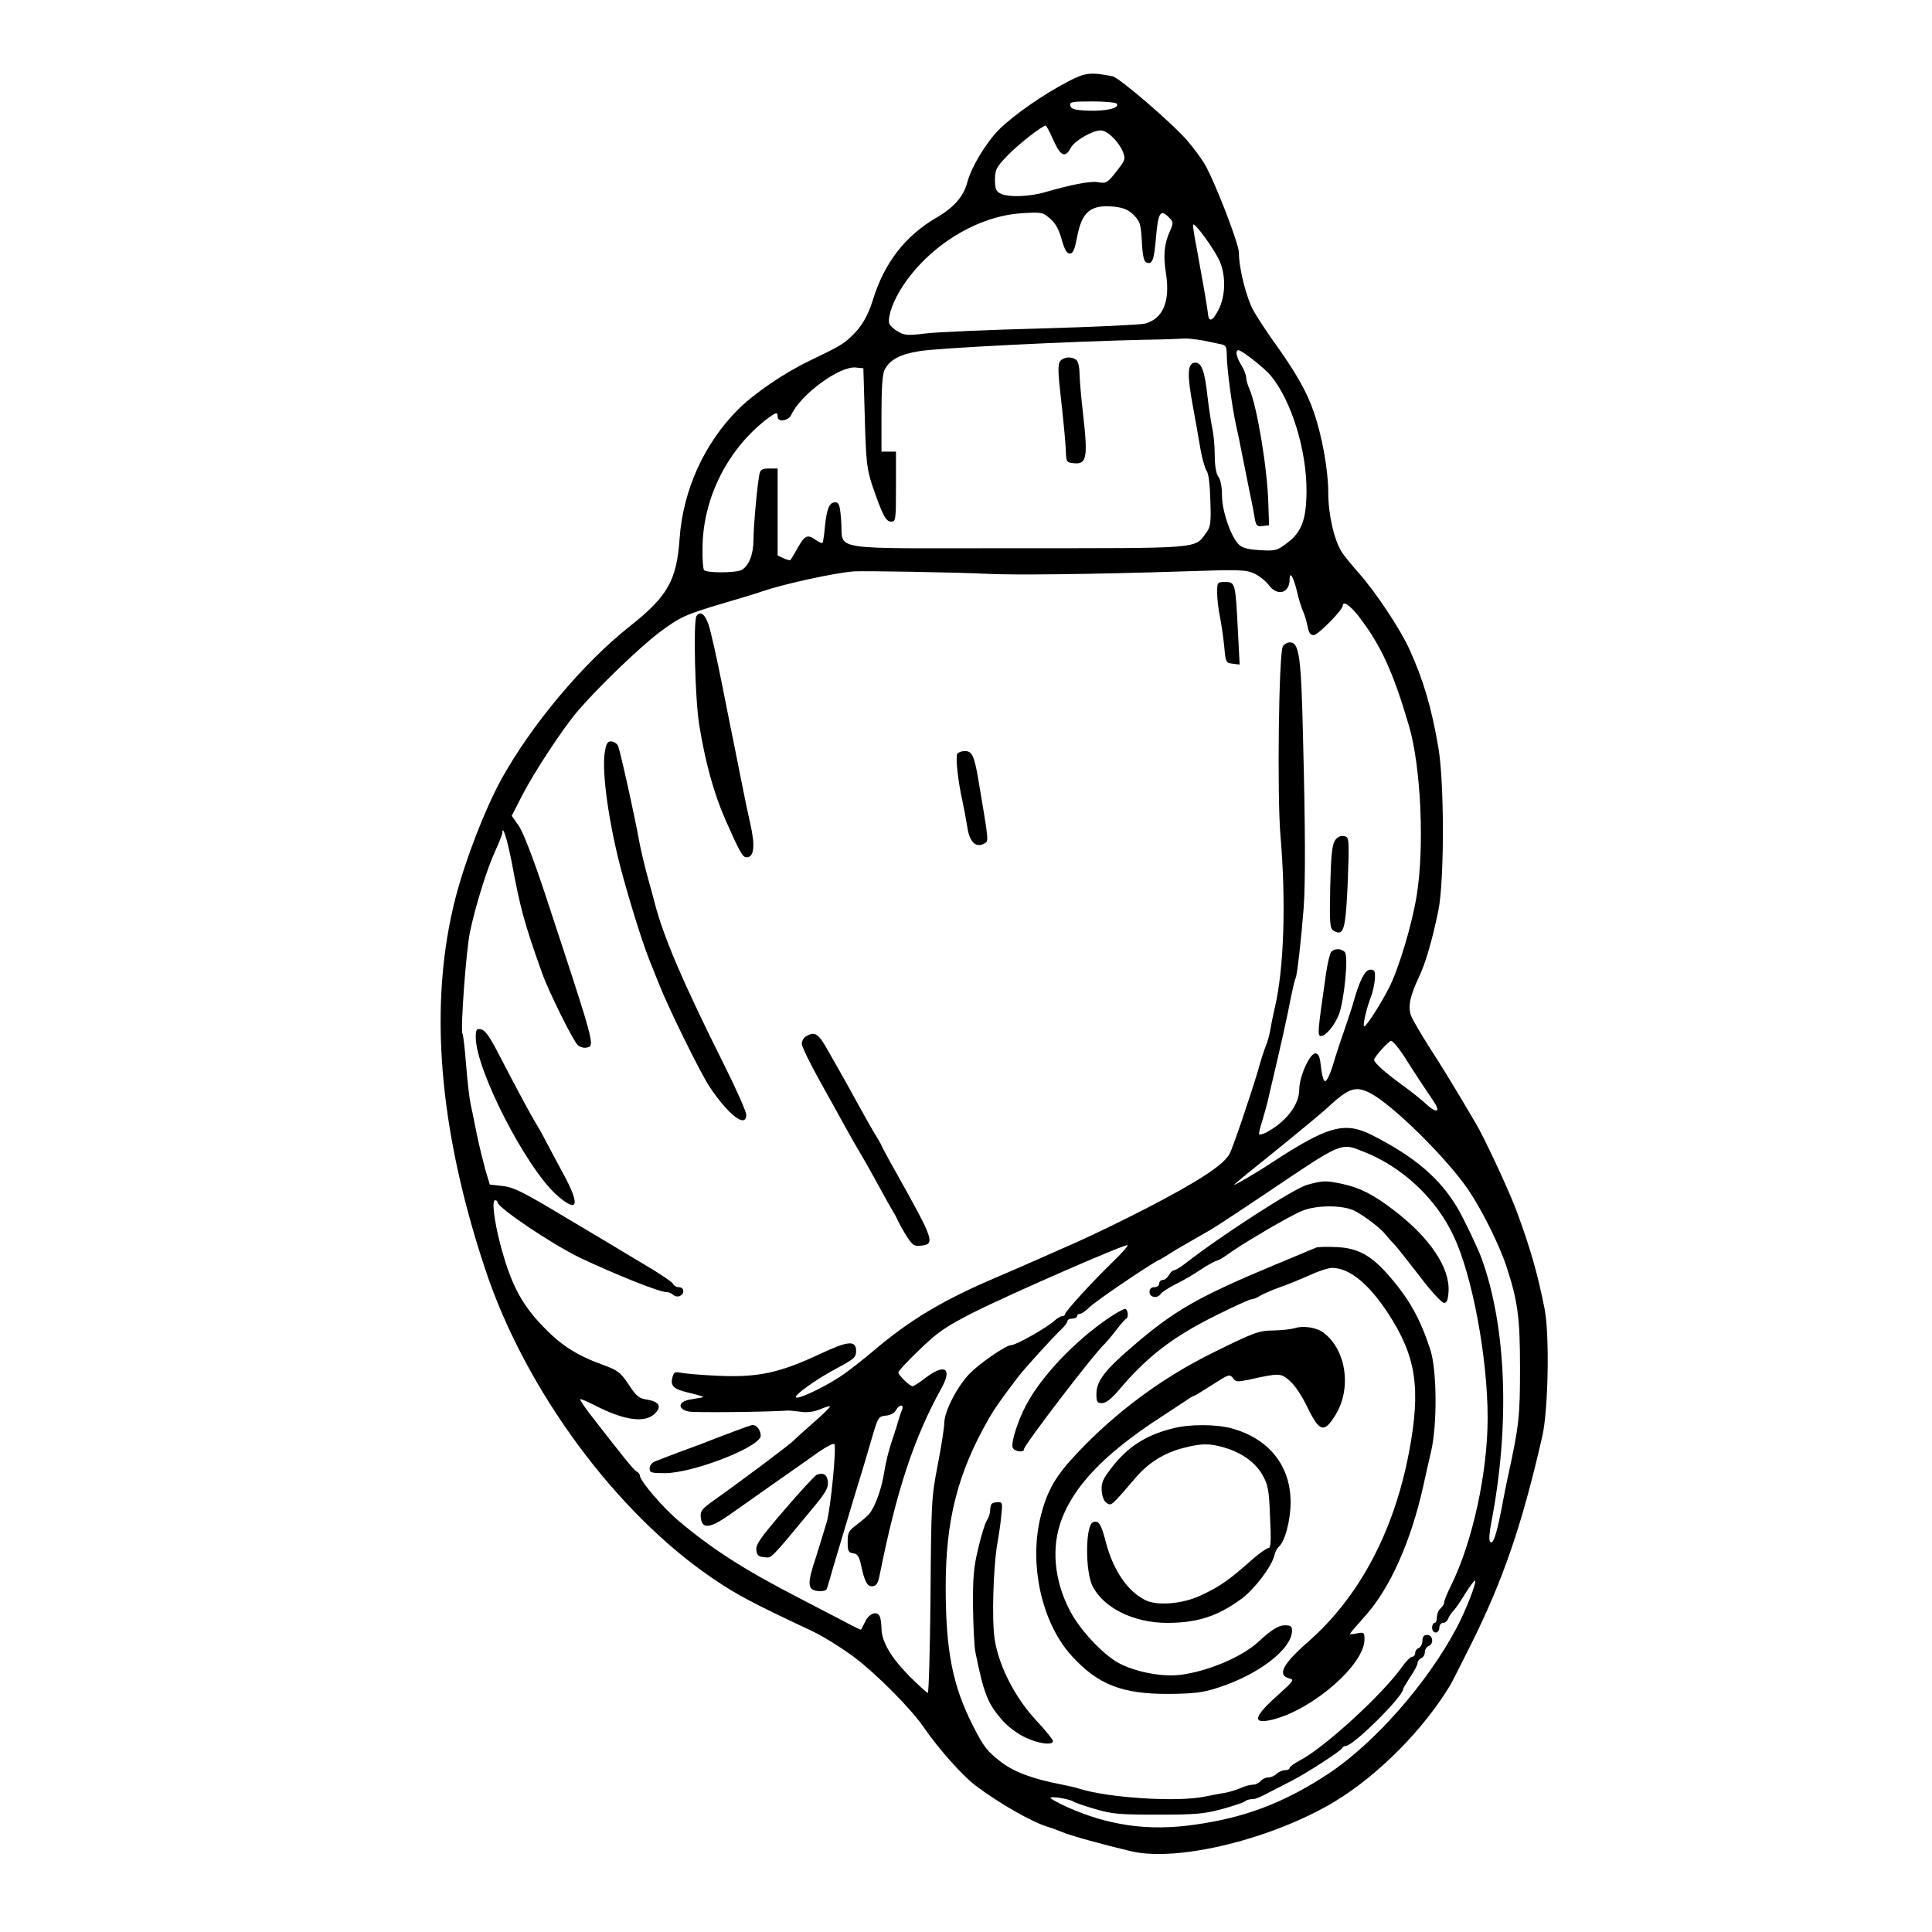 <?xml version="1.0" encoding="UTF-8"?>
<svg xmlns="http://www.w3.org/2000/svg" xmlns:xlink="http://www.w3.org/1999/xlink" width="100" height="100" viewBox="0 0 100 100">
<path fill-rule="nonzero" fill="rgb(0%, 0%, 0%)" fill-opacity="1" d="M 55.301 4.211 C 53.988 4.887 52.438 5.977 51.688 6.727 C 51.039 7.387 50.262 8.676 50.074 9.414 C 49.887 10.148 49.398 10.727 48.477 11.262 C 46.863 12.199 45.773 13.602 45.188 15.5 C 44.926 16.363 44.574 16.949 44.039 17.438 C 43.613 17.836 43.426 17.938 41.898 18.676 C 40.551 19.324 39.039 20.363 38.199 21.199 C 36.449 22.949 35.352 25.375 35.176 27.875 C 35.023 30.051 34.562 30.863 32.586 32.426 C 30.188 34.324 27.523 37.5 25.961 40.312 C 25.102 41.887 24.113 44.426 23.586 46.438 C 22.176 51.887 22.676 58.363 25.113 65.688 C 27.176 71.926 31.898 78.336 36.949 81.738 C 38.188 82.574 38.926 82.961 42.062 84.438 C 42.613 84.699 43.574 85.301 44.211 85.773 C 45.375 86.648 47.211 88.5 47.836 89.438 C 48.551 90.477 49.801 91.898 50.488 92.414 C 51.699 93.336 53.438 94.324 54.25 94.562 C 54.426 94.613 54.738 94.727 54.938 94.812 C 55.352 95 57.227 95.512 58.562 95.824 C 60.988 96.387 65.887 95.176 69.102 93.238 C 71.363 91.863 73.699 89.5 75.086 87.188 C 75.164 87.051 75.625 86.148 76.102 85.188 C 77.812 81.773 78.789 78.898 79.836 74.312 C 80.137 72.949 80.211 69.102 79.949 67.75 C 79.574 65.863 79.199 64.574 78.477 62.625 C 78.062 61.523 76.773 58.773 76.375 58.125 C 76.312 58.023 75.949 57.398 75.562 56.75 C 75.176 56.102 74.488 54.977 74.012 54.25 C 73.551 53.523 73.102 52.762 73.023 52.539 C 72.875 52.074 72.988 51.539 73.438 50.586 C 73.773 49.898 74.137 48.664 74.449 47.125 C 74.762 45.613 74.762 40.488 74.449 38.688 C 74.086 36.586 73.676 35.211 72.961 33.625 C 72.488 32.574 71.199 30.637 70.352 29.688 C 69.988 29.273 69.574 28.773 69.449 28.574 C 69.051 27.938 68.75 26.637 68.75 25.488 C 68.75 24.336 68.426 22.539 68 21.324 C 67.664 20.324 67.074 19.289 66.102 17.926 C 65.648 17.301 65.113 16.488 64.898 16.113 C 64.512 15.438 64.125 13.887 64.125 13.074 C 64.125 12.613 62.863 9.352 62.336 8.461 C 62.164 8.176 61.762 7.637 61.449 7.273 C 60.699 6.398 57.926 4.012 57.586 3.949 C 56.461 3.727 56.176 3.75 55.301 4.211 Z M 57.812 5.375 C 57.949 5.602 57.238 5.762 56.324 5.727 C 55.602 5.699 55.438 5.648 55.398 5.461 C 55.363 5.273 55.477 5.25 56.551 5.25 C 57.199 5.25 57.773 5.301 57.812 5.375 Z M 54.523 7.25 C 54.887 8.086 55.137 8.199 55.426 7.648 C 55.613 7.289 56.539 6.75 56.977 6.75 C 57.312 6.75 57.887 7.312 58.113 7.836 C 58.262 8.227 58.25 8.273 57.863 8.773 C 57.324 9.477 57.262 9.512 56.812 9.426 C 56.438 9.363 55.426 9.562 54.125 9.938 C 53.301 10.188 52.164 10.227 51.773 10.012 C 51.551 9.898 51.5 9.762 51.5 9.301 C 51.5 8.789 51.562 8.664 52.137 8.062 C 52.688 7.488 53.914 6.523 54.125 6.5 C 54.164 6.5 54.336 6.836 54.523 7.25 Z M 58.676 11.125 C 59 11.449 59.051 11.574 59.102 12.5 C 59.137 13.227 59.211 13.539 59.336 13.586 C 59.648 13.711 59.738 13.461 59.836 12.262 C 59.949 11 60.062 10.812 60.488 11.238 C 60.738 11.488 60.75 11.523 60.551 11.977 C 60.262 12.613 60.199 13.211 60.352 14.164 C 60.574 15.602 60.199 16.5 59.262 16.75 C 59.012 16.812 56.586 16.926 53.875 17 C 51.164 17.074 48.461 17.188 47.898 17.262 C 46.961 17.375 46.812 17.363 46.461 17.148 C 46.238 17.023 46.051 16.836 46.023 16.727 C 45.949 16.336 46.25 15.523 46.75 14.773 C 48.148 12.676 50.602 11.188 52.863 11.039 C 53.898 10.977 53.961 10.977 54.336 11.301 C 54.625 11.539 54.801 11.852 54.949 12.387 C 55.102 12.914 55.211 13.125 55.375 13.125 C 55.539 13.125 55.625 12.926 55.75 12.273 C 56 10.949 56.449 10.574 57.688 10.699 C 58.148 10.75 58.414 10.863 58.676 11.125 Z M 63.164 13.602 C 63.449 14.336 63.426 15.312 63.086 16 C 62.773 16.625 62.574 16.711 62.523 16.25 C 62.5 15.926 62.211 14.324 61.926 12.762 C 61.824 12.262 61.75 11.762 61.75 11.648 C 61.75 11.375 62.926 12.977 63.164 13.602 Z M 62.273 17.625 C 62.637 17.699 63.062 17.789 63.227 17.824 C 63.461 17.875 63.5 17.961 63.5 18.477 C 63.512 19.113 63.773 21.102 63.977 22 C 64.051 22.312 64.199 23.039 64.312 23.625 C 64.426 24.211 64.602 25.051 64.688 25.5 C 64.789 25.949 64.898 26.523 64.938 26.789 C 65.012 27.211 65.051 27.262 65.352 27.227 L 65.688 27.188 L 65.648 26.062 C 65.602 24.273 65.074 21.074 64.676 20.148 C 64.574 19.926 64.5 19.648 64.5 19.523 C 64.5 19.414 64.387 19.125 64.25 18.898 C 63.988 18.477 63.926 18.125 64.102 18.125 C 64.273 18.125 65.449 19.051 65.773 19.438 C 66.852 20.75 67.637 23.312 67.625 25.438 C 67.613 26.898 67.375 27.539 66.625 28.102 C 66.102 28.5 66.023 28.523 65.238 28.477 C 64.648 28.449 64.312 28.363 64.137 28.199 C 63.727 27.824 63.25 26.461 63.25 25.648 C 63.25 25.199 63.176 24.824 63.062 24.676 C 62.949 24.523 62.875 24.125 62.875 23.562 C 62.875 23.074 62.812 22.449 62.75 22.176 C 62.688 21.887 62.574 21.148 62.5 20.523 C 62.352 19.148 62.176 18.727 61.824 18.773 C 61.461 18.824 61.438 19.387 61.75 21.062 C 61.887 21.812 62.062 22.801 62.137 23.25 C 62.211 23.699 62.352 24.188 62.438 24.336 C 62.562 24.512 62.625 25.051 62.648 25.926 C 62.688 27.074 62.664 27.273 62.426 27.586 C 61.824 28.414 62.227 28.375 52.602 28.375 C 42.562 28.375 43.676 28.551 43.539 26.938 C 43.477 26.148 43.426 26 43.238 26 C 42.926 26 42.801 26.301 42.699 27.238 C 42.664 27.676 42.602 28.062 42.574 28.102 C 42.539 28.125 42.387 28.062 42.227 27.949 C 41.801 27.648 41.664 27.699 41.301 28.336 C 41.113 28.676 40.938 28.961 40.914 28.988 C 40.898 29.012 40.738 28.977 40.562 28.898 L 40.25 28.75 L 40.25 24.25 L 39.812 24.25 C 39.461 24.25 39.363 24.301 39.312 24.523 C 39.199 25.051 39 27.227 39 27.938 C 39 28.699 38.762 29.289 38.387 29.5 C 38.074 29.664 36.539 29.664 36.438 29.5 C 36.387 29.426 36.352 28.938 36.363 28.398 C 36.363 25.875 37.602 23.352 39.586 21.773 C 40.164 21.324 40.25 21.301 40.25 21.562 C 40.25 21.875 40.812 21.789 40.961 21.461 C 41.438 20.426 43.449 18.938 44.289 19.023 L 44.688 19.062 L 44.762 21.625 C 44.824 23.926 44.875 24.289 45.148 25.125 C 45.676 26.664 45.852 27 46.125 27 C 46.363 27 46.375 26.914 46.375 25.188 L 46.375 23.375 L 45.625 23.375 L 45.625 21.398 C 45.625 20.086 45.676 19.336 45.789 19.137 C 46.051 18.625 46.574 18.336 47.586 18.176 C 48.512 18.012 55.551 17.664 59.25 17.586 C 60.176 17.574 61.086 17.539 61.273 17.523 C 61.461 17.512 61.914 17.562 62.273 17.625 Z M 51.062 29.699 C 52.363 29.773 56.551 29.727 61.262 29.574 C 64.199 29.477 64.488 29.488 64.926 29.688 C 65.188 29.812 65.512 30.074 65.664 30.273 C 66.113 30.887 66.75 30.711 66.75 29.988 C 66.75 29.523 66.949 29.863 67.125 30.586 C 67.211 30.988 67.363 31.449 67.438 31.625 C 67.523 31.801 67.625 32.148 67.676 32.398 C 67.738 32.75 67.824 32.875 68 32.875 C 68.211 32.875 69.5 31.574 69.5 31.352 C 69.5 31.074 69.875 31.324 70.324 31.898 C 71.477 33.398 72.102 34.762 72.926 37.562 C 73.551 39.676 73.738 43.875 73.324 46.375 C 73.074 47.898 72.398 50.137 71.898 51.125 C 71.477 51.949 70.727 53.125 70.613 53.125 C 70.512 53.125 70.727 52.199 70.949 51.625 C 71.051 51.387 71.137 50.961 71.164 50.688 C 71.188 50.262 71.148 50.188 70.938 50.188 C 70.648 50.188 70.363 50.738 70 52.062 C 69.938 52.262 69.75 52.824 69.586 53.312 C 69.414 53.789 69.148 54.602 69 55.102 C 68.836 55.637 68.664 55.988 68.574 55.961 C 68.5 55.938 68.414 55.613 68.375 55.238 C 68.324 54.727 68.262 54.551 68.102 54.523 C 67.812 54.477 67.25 55.711 67.25 56.387 C 67.25 57.188 66.551 58.086 65.523 58.625 C 65.363 58.699 65.199 58.75 65.176 58.711 C 65.148 58.688 65.211 58.387 65.324 58.051 C 65.426 57.711 65.602 57.102 65.688 56.688 C 66.363 53.824 66.613 52.688 66.812 51.648 C 66.914 51.148 67.023 50.688 67.062 50.625 C 67.137 50.5 67.352 48.613 67.477 47 C 67.574 45.699 67.562 42.75 67.449 38.375 C 67.352 33.949 67.25 33.25 66.762 33.25 C 66.625 33.25 66.461 33.352 66.398 33.461 C 66.188 33.863 66.102 41.148 66.273 43.199 C 66.574 46.688 66.461 50.164 65.977 52.188 C 65.914 52.461 65.812 52.938 65.762 53.25 C 65.711 53.562 65.602 53.949 65.523 54.125 C 65.449 54.301 65.262 54.863 65.125 55.375 C 64.773 56.574 63.812 59.414 63.648 59.711 C 63.438 60.102 62.852 60.562 61.738 61.227 C 60.137 62.188 56.863 63.824 54.812 64.699 C 54.613 64.789 54.051 65.039 53.562 65.25 C 53.086 65.461 52.176 65.863 51.551 66.125 C 48.773 67.312 47.102 68.312 45.188 69.938 C 44.773 70.289 44.125 70.801 43.75 71.074 C 42.977 71.637 41.426 72.414 41.211 72.336 C 41.012 72.273 42.273 71.363 43.375 70.789 C 44.211 70.336 44.312 70.25 44.312 69.926 C 44.312 69.363 43.898 69.398 42.461 70.074 C 40.352 71.062 39.25 71.301 37.188 71.211 C 36.363 71.176 35.512 71.102 35.289 71.062 C 34.926 70.988 34.875 71.012 34.801 71.312 C 34.688 71.762 34.887 71.926 35.812 72.125 C 36.227 72.227 36.477 72.312 36.375 72.324 C 36.273 72.352 35.977 72.387 35.727 72.438 C 35.086 72.539 35.051 72.949 35.664 73.062 C 35.977 73.125 39.688 73.086 40.75 73.012 C 40.852 73 41.164 73.039 41.449 73.074 C 41.789 73.125 42.125 73.074 42.438 72.949 C 42.699 72.836 42.938 72.762 42.961 72.801 C 42.988 72.824 42.602 73.199 42.102 73.637 C 41.602 74.074 41.137 74.5 41.062 74.574 C 40.938 74.727 38.375 76.648 37.012 77.613 C 36.312 78.113 36.238 78.199 36.273 78.551 C 36.336 79.148 36.727 79.125 37.727 78.426 C 38.188 78.102 38.789 77.676 39.062 77.488 C 39.336 77.289 40.039 76.801 40.625 76.387 C 41.211 75.977 42.012 75.414 42.398 75.137 C 42.801 74.863 43.148 74.688 43.188 74.75 C 43.301 74.938 43 78 42.801 78.75 C 42.688 79.125 42.438 79.949 42.238 80.586 C 41.762 82 41.789 82.301 42.352 82.352 C 42.602 82.375 42.773 82.324 42.801 82.227 C 42.836 82.137 42.977 81.637 43.125 81.125 C 43.602 79.512 43.727 79.102 44.113 77.812 C 44.738 75.762 44.863 75.363 45.164 74.312 C 45.449 73.352 45.477 73.312 45.852 73.273 C 46.086 73.25 46.301 73.137 46.375 72.988 C 46.539 72.688 46.812 72.664 46.688 72.977 C 46.637 73.086 46.551 73.352 46.488 73.562 C 46.438 73.762 46.273 74.25 46.148 74.637 C 46.012 75.023 45.836 75.738 45.762 76.227 C 45.625 77.086 45.289 78.012 44.977 78.375 C 44.887 78.477 44.602 78.727 44.352 78.914 C 43.926 79.227 43.875 79.324 43.875 79.812 C 43.875 80.289 43.914 80.363 44.164 80.398 C 44.375 80.426 44.461 80.551 44.551 80.938 C 44.75 81.875 44.887 82.137 45.176 82.102 C 45.363 82.074 45.449 81.938 45.523 81.562 C 46.414 77.113 47.301 74.438 48.738 71.836 C 49.301 70.824 48.898 70.562 47.914 71.312 C 47.602 71.551 47.301 71.75 47.238 71.75 C 47.086 71.75 46.5 71.176 46.5 71.039 C 46.5 70.961 46.988 70.438 47.602 69.852 C 48.551 68.938 48.914 68.688 50.375 67.938 C 52.262 66.988 58.273 64.363 58.363 64.449 C 58.398 64.488 58.062 64.863 57.625 65.289 C 56.574 66.301 55.125 67.887 55.125 68.023 C 55.125 68.074 55.062 68.125 54.977 68.125 C 54.898 68.125 54.711 68.238 54.574 68.363 C 54.176 68.727 52.586 69.625 52.336 69.625 C 52.074 69.625 50.727 70.551 50.199 71.086 C 49.551 71.75 48.875 73.051 48.875 73.664 C 48.875 73.875 48.727 74.852 48.539 75.812 C 48.211 77.5 48.199 77.75 48.164 82.586 C 48.137 85.363 48.074 87.625 48.023 87.625 C 47.977 87.625 47.523 87.211 47.039 86.727 C 46.102 85.773 45.637 84.961 45.625 84.289 C 45.625 84.074 45.586 83.812 45.551 83.699 C 45.426 83.363 45.023 83.477 44.801 83.898 C 44.688 84.125 44.586 84.324 44.562 84.352 C 44.551 84.363 44.176 84.188 43.738 83.949 C 43.301 83.727 42.211 83.148 41.312 82.688 C 38.488 81.227 36.875 80.188 35.148 78.738 C 34.324 78.051 33.125 76.648 33.125 76.387 C 33.125 76.324 33.051 76.211 32.949 76.164 C 32.789 76.074 32.289 75.449 30.551 73.211 C 30.238 72.801 30 72.449 30.039 72.426 C 30.062 72.398 30.387 72.539 30.762 72.727 C 32.324 73.539 33.438 73.688 33.938 73.125 C 34.25 72.789 34.102 72.551 33.523 72.449 C 33.086 72.387 32.949 72.289 32.539 71.664 C 32.113 71.023 31.977 70.926 31.188 70.637 C 29.812 70.137 29.012 69.613 28.051 68.602 C 26.949 67.438 26.426 66.414 25.887 64.375 C 25.574 63.164 25.449 62.125 25.625 62.125 C 25.688 62.125 25.75 62.164 25.75 62.227 C 25.75 62.5 28.523 64.375 30.023 65.102 C 31.812 65.949 34.113 66.875 34.477 66.875 C 34.602 66.875 34.762 66.938 34.836 67.012 C 34.926 67.102 35.074 67.125 35.176 67.086 C 35.449 66.977 35.426 66.625 35.137 66.625 C 35.012 66.625 34.875 66.551 34.836 66.449 C 34.801 66.363 34.102 65.887 33.289 65.414 C 32.477 64.926 30.664 63.836 29.25 63 C 27.086 61.699 26.586 61.449 26.012 61.387 L 25.352 61.312 L 25.125 60.562 C 25.012 60.148 24.812 59.336 24.688 58.75 C 24.574 58.164 24.426 57.449 24.363 57.164 C 24.301 56.875 24.188 55.949 24.125 55.113 C 24.062 54.289 23.977 53.562 23.938 53.5 C 23.824 53.324 24.125 49.199 24.324 48.25 C 24.602 46.914 25.211 44.949 25.637 44.039 C 25.836 43.602 26 43.188 26 43.102 C 26.012 42.664 26.262 43.477 26.488 44.637 C 26.926 47 27.137 47.789 28.062 50.375 C 28.387 51.301 29.688 53.926 29.914 54.102 C 30.023 54.199 30.211 54.25 30.336 54.227 C 30.812 54.137 30.863 54.312 28.164 46.125 C 27.586 44.387 27.086 43.102 26.863 42.762 L 26.488 42.227 L 27.012 41.199 C 27.648 39.961 29.148 37.676 29.949 36.75 C 31.012 35.523 33.039 33.574 34.074 32.773 C 35.211 31.926 35.414 31.824 37.562 31.188 C 38.387 30.949 39.238 30.688 39.438 30.613 C 40.523 30.238 43.125 29.664 44.188 29.574 C 44.75 29.539 49.523 29.625 51.062 29.699 Z M 72.398 54.273 C 72.562 54.5 72.75 54.773 72.812 54.887 C 73.051 55.273 73.898 56.562 74.199 57 C 74.586 57.562 74.363 57.648 73.836 57.164 C 73.613 56.949 73.051 56.5 72.562 56.148 C 71.648 55.477 71.125 55.012 71.125 54.852 C 71.125 54.711 71.887 53.875 72 53.875 C 72.062 53.875 72.238 54.062 72.398 54.273 Z M 70.914 56.574 C 72.062 57.164 74.836 59.898 75.977 61.551 C 76.664 62.551 77.613 64.438 77.977 65.562 C 78.562 67.352 78.676 68.199 78.676 70.812 C 78.676 73.301 78.625 73.789 78.062 76.375 C 77.961 76.824 77.801 77.664 77.688 78.25 C 77.438 79.512 77.273 79.961 77.125 79.801 C 77.062 79.738 77.086 79.324 77.188 78.812 C 78.164 73.75 77.977 68.699 76.688 65.137 C 76.5 64.613 75.762 63.074 75.461 62.562 C 74.539 60.988 73.227 59.875 70.988 58.738 C 69.586 58.039 68.711 58.289 65.812 60.188 C 64.977 60.738 63.875 61.375 63.875 61.324 C 63.875 61.301 64.852 60.5 66.039 59.551 C 67.211 58.602 68.477 57.562 68.812 57.238 C 69.824 56.312 70.176 56.199 70.914 56.574 Z M 70.586 59.613 C 72.586 60.398 74.352 62.051 75.25 64 C 76.211 66.039 77 70.289 77 73.387 C 77 76.211 76.227 79.789 75.113 82.051 C 74.914 82.449 74.75 82.852 74.75 82.938 C 74.75 83.023 74.664 83.164 74.562 83.25 C 74.461 83.336 74.375 83.539 74.375 83.699 C 74.375 83.863 74.324 84 74.25 84 C 74.188 84 74.125 84.113 74.125 84.25 C 74.125 84.387 74.211 84.5 74.312 84.5 C 74.414 84.5 74.5 84.387 74.5 84.25 C 74.5 84.113 74.586 84 74.688 84 C 74.801 84 74.914 83.898 74.961 83.773 C 75 83.664 75.125 83.477 75.238 83.363 C 75.352 83.25 75.625 82.836 75.863 82.449 C 76.102 82.074 76.324 81.773 76.352 81.812 C 76.438 81.898 75.875 83.352 75.398 84.25 C 73.887 87.113 71.137 90.238 68.75 91.812 C 66.449 93.324 64.426 94.086 61.812 94.449 C 59.426 94.789 57.363 94.488 55.211 93.523 C 54.75 93.312 54.375 93.102 54.375 93.062 C 54.375 92.949 55.398 93.125 55.562 93.25 C 55.637 93.301 56.137 93.477 56.688 93.637 C 57.574 93.898 57.949 93.926 59.938 93.926 C 61.887 93.926 62.324 93.887 63.25 93.637 C 63.836 93.477 64.363 93.301 64.438 93.238 C 64.5 93.176 64.664 93.125 64.789 93.125 C 65 93.125 65.199 93.039 66 92.613 C 66.102 92.562 66.5 92.363 66.875 92.164 C 67.637 91.773 69.414 90.625 69.477 90.477 C 69.5 90.414 69.574 90.375 69.648 90.375 C 70.039 90.375 72.625 87.812 72.625 87.426 C 72.625 87.387 72.801 87.102 73 86.789 C 73.211 86.488 73.375 86.164 73.375 86.074 C 73.375 85.977 73.461 85.875 73.562 85.824 C 73.664 85.789 73.75 85.648 73.75 85.512 C 73.75 85.387 73.836 85.25 73.938 85.199 C 74.227 85.102 74.176 84.625 73.875 84.625 C 73.699 84.625 73.625 84.711 73.625 84.926 C 73.625 85.086 73.539 85.25 73.438 85.301 C 73.336 85.336 73.25 85.449 73.25 85.562 C 73.25 85.664 73.176 85.75 73.102 85.75 C 73.012 85.75 72.773 85.988 72.574 86.273 C 71.562 87.699 68.551 90.461 67.273 91.125 C 66.988 91.273 66.75 91.449 66.75 91.512 C 66.75 91.574 66.637 91.625 66.512 91.625 C 66.375 91.625 66.188 91.711 66.074 91.812 C 65.977 91.914 65.789 92 65.648 92 C 65.512 92 65.336 92.086 65.25 92.188 C 65.164 92.289 64.988 92.375 64.852 92.375 C 64.711 92.375 64.426 92.449 64.211 92.551 C 63.988 92.648 63.613 92.762 63.375 92.801 C 63.137 92.836 62.688 92.926 62.375 92.988 C 60.988 93.289 57.375 93.062 55.875 92.586 C 55.637 92.512 55.211 92.414 54.938 92.363 C 53.488 92.086 52.5 91.727 51.812 91.199 C 51.102 90.648 50.926 90.438 50.375 89.352 C 49.312 87.273 48.949 85.477 48.949 82.125 C 48.949 78.664 49.574 76.211 51.211 73.375 C 51.512 72.863 51.727 72.551 52.664 71.312 C 52.977 70.887 54.512 69.199 54.949 68.789 C 55.113 68.637 55.25 68.449 55.25 68.375 C 55.25 68.312 55.363 68.25 55.5 68.25 C 55.637 68.25 55.75 68.188 55.75 68.125 C 55.75 68.051 55.824 68 55.914 68 C 55.988 68 56.199 67.852 56.363 67.688 C 56.625 67.398 59.551 65.414 60 65.211 C 60.102 65.164 60.363 65.012 60.562 64.875 C 60.898 64.664 61.227 64.477 62.688 63.637 C 62.961 63.477 64.238 62.637 65.539 61.762 C 69.523 59.074 69.387 59.137 70.586 59.613 Z M 70.586 59.613 "/>
<path fill-rule="nonzero" fill="rgb(0%, 0%, 0%)" fill-opacity="1" d="M 54.875 18.688 C 54.75 18.852 54.75 19.238 54.926 20.727 C 55.039 21.738 55.148 22.875 55.164 23.25 C 55.188 23.926 55.188 23.938 55.602 23.977 C 56.238 24.039 56.312 23.676 56.074 21.562 C 55.961 20.602 55.875 19.586 55.875 19.301 C 55.875 19.023 55.812 18.738 55.727 18.648 C 55.512 18.438 55.062 18.461 54.875 18.688 Z M 54.875 18.688 "/>
<path fill-rule="nonzero" fill="rgb(0%, 0%, 0%)" fill-opacity="1" d="M 63 30.688 C 63 30.988 63.062 31.523 63.137 31.887 C 63.211 32.25 63.312 32.938 63.363 33.426 C 63.438 34.289 63.449 34.312 63.801 34.352 L 64.164 34.398 L 64.074 32.664 C 63.949 30.176 63.938 30.125 63.426 30.125 C 63 30.125 63 30.137 63 30.688 Z M 63 30.688 "/>
<path fill-rule="nonzero" fill="rgb(0%, 0%, 0%)" fill-opacity="1" d="M 36.051 31.887 C 35.875 32.176 35.977 36.176 36.188 37.5 C 36.5 39.438 36.949 41.074 37.551 42.438 C 38.273 44.074 38.438 44.375 38.637 44.375 C 39.039 44.375 39.102 43.789 38.824 42.586 C 38.727 42.164 38.551 41.336 38.438 40.75 C 38.324 40.164 38.148 39.289 38.051 38.812 C 37.949 38.324 37.648 36.812 37.375 35.438 C 37.102 34.062 36.789 32.664 36.676 32.336 C 36.488 31.773 36.238 31.602 36.051 31.887 Z M 36.051 31.887 "/>
<path fill-rule="nonzero" fill="rgb(0%, 0%, 0%)" fill-opacity="1" d="M 31.301 38.949 C 31.137 40.023 31.539 42.789 32.211 45.25 C 32.75 47.211 33.363 49.137 33.762 50.062 C 33.812 50.199 33.988 50.625 34.137 51 C 34.613 52.199 36.25 55.539 36.727 56.25 C 37.688 57.699 38.625 58.426 38.625 57.699 C 38.625 57.539 38.102 56.352 37.449 55.051 C 35.352 50.863 34.301 48.398 33.875 46.688 C 33.824 46.477 33.648 45.863 33.5 45.312 C 33.352 44.762 33.188 44.062 33.125 43.75 C 32.836 42.148 32.086 38.801 31.988 38.602 C 31.926 38.477 31.762 38.375 31.625 38.375 C 31.438 38.375 31.375 38.5 31.301 38.949 Z M 31.301 38.949 "/>
<path fill-rule="nonzero" fill="rgb(0%, 0%, 0%)" fill-opacity="1" d="M 49.551 39.012 C 49.449 39.188 49.586 40.449 49.812 41.438 C 49.898 41.852 50.012 42.449 50.062 42.773 C 50.176 43.602 50.523 43.926 50.988 43.637 C 51.176 43.512 51.176 43.539 50.613 40.199 C 50.414 39.102 50.301 38.875 49.949 38.875 C 49.773 38.875 49.602 38.938 49.551 39.012 Z M 49.551 39.012 "/>
<path fill-rule="nonzero" fill="rgb(0%, 0%, 0%)" fill-opacity="1" d="M 69.086 43.523 C 68.949 43.738 68.887 44.336 68.852 45.926 C 68.812 47.762 68.836 48.051 69.012 48.164 C 69.477 48.449 69.602 48.199 69.699 46.789 C 69.75 46.051 69.789 44.961 69.801 44.375 C 69.812 43.375 69.801 43.312 69.539 43.273 C 69.363 43.25 69.199 43.336 69.086 43.523 Z M 69.086 43.523 "/>
<path fill-rule="nonzero" fill="rgb(0%, 0%, 0%)" fill-opacity="1" d="M 68.898 49.273 C 68.836 49.363 68.711 49.863 68.637 50.375 C 68.199 53.426 68.176 53.625 68.375 53.625 C 68.625 53.625 69.086 53.062 69.301 52.512 C 69.574 51.789 69.801 49.523 69.613 49.289 C 69.438 49.086 69.074 49.074 68.898 49.273 Z M 68.898 49.273 "/>
<path fill-rule="nonzero" fill="rgb(0%, 0%, 0%)" fill-opacity="1" d="M 24.625 53.688 C 24.625 55.375 27.238 60.461 28.824 61.863 C 29.914 62.824 30.051 62.398 29.164 60.773 C 28.836 60.176 28.438 59.398 28.25 59.062 C 28.074 58.711 27.836 58.301 27.727 58.125 C 27.523 57.801 26.773 56.414 25.75 54.438 C 25.324 53.625 25.086 53.301 24.887 53.273 C 24.664 53.238 24.625 53.301 24.625 53.688 Z M 24.625 53.688 "/>
<path fill-rule="nonzero" fill="rgb(0%, 0%, 0%)" fill-opacity="1" d="M 41.727 53.637 C 41.602 53.699 41.5 53.887 41.5 54.023 C 41.5 54.176 41.949 55.086 42.488 56.051 C 43.023 57.023 43.625 58.086 43.812 58.438 C 44 58.773 44.336 59.375 44.562 59.75 C 44.789 60.125 45.211 60.887 45.512 61.438 C 45.812 61.988 46.125 62.551 46.211 62.688 C 46.301 62.824 46.426 63.062 46.488 63.211 C 46.562 63.363 46.762 63.727 46.938 64 C 47.227 64.449 47.312 64.512 47.664 64.477 C 48.414 64.398 48.363 64.227 46.387 60.699 C 45.961 59.949 45.625 59.312 45.625 59.289 C 45.625 59.262 45.488 59.039 45.336 58.773 C 45.176 58.523 44.801 57.863 44.5 57.312 C 44.199 56.762 43.836 56.113 43.699 55.863 C 43.551 55.602 43.199 54.977 42.898 54.449 C 42.363 53.488 42.188 53.363 41.727 53.637 Z M 41.727 53.637 "/>
<path fill-rule="nonzero" fill="rgb(0%, 0%, 0%)" fill-opacity="1" d="M 38 74.086 C 37.551 74.25 36.988 74.477 36.75 74.562 C 36.512 74.664 35.836 74.914 35.25 75.125 C 34.664 75.352 34.062 75.574 33.914 75.637 C 33.75 75.699 33.625 75.852 33.625 76 C 33.625 76.227 33.699 76.25 34.414 76.25 C 35.875 76.25 39.375 74.887 39.375 74.312 C 39.375 74.023 39.148 73.738 38.949 73.762 C 38.875 73.762 38.449 73.914 38 74.086 Z M 38 74.086 "/>
<path fill-rule="nonzero" fill="rgb(0%, 0%, 0%)" fill-opacity="1" d="M 42.273 76.336 C 42.188 76.363 41.438 77.176 40.613 78.137 C 39.375 79.574 39.113 79.938 39.148 80.227 C 39.176 80.5 39.262 80.574 39.562 80.602 C 39.961 80.637 39.801 80.801 42.164 77.949 C 42.75 77.238 42.875 77 42.852 76.699 C 42.812 76.324 42.613 76.199 42.273 76.336 Z M 42.273 76.336 "/>
<path fill-rule="nonzero" fill="rgb(0%, 0%, 0%)" fill-opacity="1" d="M 67.664 61.324 C 67 61.5 63.188 63.961 61.363 65.387 C 61.113 65.586 60.836 65.75 60.762 65.75 C 60.699 65.75 60.574 65.863 60.5 66 C 60.426 66.137 60.289 66.25 60.188 66.25 C 60.086 66.25 60 66.336 60 66.438 C 60 66.539 59.887 66.625 59.75 66.625 C 59.586 66.625 59.5 66.711 59.5 66.875 C 59.5 67.164 59.926 67.227 60.086 66.961 C 60.137 66.887 60.438 66.688 60.75 66.523 C 61.363 66.211 61.539 66.113 62.352 65.586 C 62.648 65.398 62.938 65.25 62.988 65.25 C 63.039 65.25 63.312 65.102 63.586 64.898 C 64.148 64.512 64.176 64.488 65.688 63.586 C 66.312 63.227 67.062 62.812 67.363 62.688 C 68.102 62.363 69.512 62.363 70.125 62.676 C 70.664 62.961 71.512 63.613 71.727 63.914 C 71.824 64.039 72 64.227 72.113 64.352 C 72.238 64.461 72.824 65.211 73.438 66 C 74.039 66.801 74.625 67.438 74.738 67.438 C 74.887 67.438 74.949 67.301 74.977 66.852 C 75.051 65.613 74.012 64.062 72.125 62.625 C 71.062 61.812 70.363 61.461 69.398 61.262 C 68.602 61.102 68.488 61.102 67.664 61.324 Z M 67.664 61.324 "/>
<path fill-rule="nonzero" fill="rgb(0%, 0%, 0%)" fill-opacity="1" d="M 68.125 64.574 C 68.023 64.625 67.062 65.012 66 65.461 C 62.012 67.125 60.789 67.824 58.637 69.676 C 57.188 70.914 56.75 71.488 56.75 72.148 C 56.75 72.562 56.789 72.625 57.039 72.625 C 57.238 72.625 57.512 72.414 57.887 71.977 C 59.363 70.227 60.688 69.199 62.961 68.074 C 63.863 67.625 64.688 67.25 64.773 67.25 C 64.875 67.25 65.051 67.176 65.188 67.086 C 65.324 67 65.801 66.789 66.25 66.625 C 66.688 66.477 67.398 66.176 67.824 65.988 C 68.25 65.789 68.762 65.625 68.961 65.625 C 69.852 65.637 70.852 66.449 71.863 68 C 73.301 70.211 73.551 71.863 72.938 75.125 C 72.164 79.25 70.363 82.648 67.711 84.977 C 66.387 86.137 66.086 86.711 66.738 86.875 C 67.012 86.938 66.949 87.012 66.074 87.801 C 64.863 88.887 64.801 89.273 65.898 89 C 67.988 88.461 70.625 86.148 70.625 84.863 C 70.625 84.488 70.602 84.477 70.25 84.539 C 70.051 84.586 69.875 84.602 69.875 84.562 C 69.875 84.539 70.238 84.113 70.676 83.625 C 71.949 82.199 73.023 79.801 73.664 76.938 C 73.773 76.449 73.949 75.637 74.074 75.125 C 74.398 73.711 74.375 70.949 74.039 69.875 C 73.512 68.262 72.961 67.262 71.898 66.039 C 70.988 64.988 70.289 64.602 69.211 64.551 C 68.711 64.523 68.227 64.539 68.125 64.574 Z M 68.125 64.574 "/>
<path fill-rule="nonzero" fill="rgb(0%, 0%, 0%)" fill-opacity="1" d="M 57.414 68.199 C 55.637 69.398 53.887 71.25 53.113 72.727 C 52.676 73.539 52.324 74.676 52.414 74.926 C 52.488 75.125 53 75.211 53 75.012 C 53 74.801 56.625 70.062 57.176 69.562 C 57.25 69.488 57.512 69.188 57.75 68.875 C 57.988 68.562 58.227 68.289 58.273 68.273 C 58.438 68.199 58.387 67.75 58.227 67.75 C 58.137 67.762 57.762 67.961 57.414 68.199 Z M 57.414 68.199 "/>
<path fill-rule="nonzero" fill="rgb(0%, 0%, 0%)" fill-opacity="1" d="M 67 68.75 C 66.824 68.801 66.363 68.852 65.961 68.863 C 65.148 68.875 64.961 68.938 62.812 70 C 60.188 71.289 57.801 73.051 55.789 75.176 C 54.648 76.375 54.211 77.125 53.875 78.449 C 53.238 80.949 53.914 84.012 55.488 85.727 C 56.836 87.199 58.086 87.688 60.5 87.676 C 61.762 87.664 62.238 87.613 62.977 87.375 C 65.102 86.711 66.875 85.363 66.875 84.398 C 66.875 84.176 66.801 84.125 66.512 84.125 C 66.176 84.125 65.812 84.352 65.137 84.977 C 64.289 85.762 62.512 86.512 61.102 86.688 C 60.211 86.801 58.926 86.574 58.039 86.148 C 57.273 85.801 56.074 84.574 55.5 83.586 C 54.637 82.086 54.398 80.363 54.863 78.898 C 55.477 77 57.125 75.262 60.125 73.324 C 60.637 72.988 61.211 72.613 61.398 72.488 C 61.586 72.352 61.762 72.25 61.801 72.25 C 61.836 72.25 62.262 71.988 62.75 71.676 C 63.586 71.137 63.648 71.113 63.812 71.324 C 63.961 71.539 64.039 71.539 64.711 71.398 C 66.227 71.062 66.301 71.062 66.773 71.488 C 67.023 71.699 67.414 72.289 67.688 72.875 C 68.301 74.125 68.539 74.188 69.125 73.238 C 69.977 71.852 69.676 69.852 68.5 68.977 C 68.125 68.699 67.438 68.602 67 68.75 Z M 67 68.75 "/>
<path fill-rule="nonzero" fill="rgb(0%, 0%, 0%)" fill-opacity="1" d="M 60.688 73.938 C 59.289 74.289 58.352 74.898 57.512 76 C 57.074 76.574 57 76.75 57.023 77.164 C 57.051 77.488 57.148 77.711 57.289 77.801 C 57.539 77.949 57.512 77.961 58.812 76.449 C 59.461 75.699 60.273 75.199 61.238 74.949 C 62.211 74.699 62.602 74.699 63.414 74.938 C 64.312 75.211 65.012 75.727 65.363 76.375 C 65.637 76.863 65.688 77.148 65.738 78.539 C 65.801 79.738 65.773 80.125 65.664 80.125 C 65.574 80.125 65.238 80.363 64.898 80.648 C 63.602 81.801 63.164 82.102 62.188 82.562 C 61.238 83.023 59.875 83.137 59.262 82.812 C 58.336 82.336 57.625 81.273 57.238 79.824 C 57 78.887 56.863 78.676 56.574 78.789 C 56.176 78.938 56.164 81.336 56.551 82.102 C 57.137 83.238 58.688 84 60.414 84 C 61.961 84 63.012 83.664 64.25 82.762 C 64.926 82.262 65.812 81.102 65.961 80.512 C 66 80.324 66.113 80.125 66.188 80.062 C 66.512 79.789 66.801 78.688 66.801 77.75 C 66.801 75.852 65.664 74.449 63.727 73.926 C 62.914 73.711 61.523 73.711 60.688 73.938 Z M 60.688 73.938 "/>
<path fill-rule="nonzero" fill="rgb(0%, 0%, 0%)" fill-opacity="1" d="M 51.336 77.836 C 51.289 77.875 51.25 78.039 51.25 78.176 C 51.25 78.324 51.176 78.551 51.086 78.688 C 50.988 78.824 50.789 79.477 50.637 80.125 C 50.398 81.102 50.352 81.637 50.363 83.148 C 50.375 84.148 50.426 85.227 50.488 85.523 C 50.926 87.688 51.125 88.176 51.887 89.051 C 52.164 89.363 52.676 89.75 53.062 89.926 C 53.762 90.262 54.5 90.352 54.5 90.113 C 54.5 90.039 54.113 89.562 53.637 89.051 C 52.551 87.887 51.711 86.262 51.488 84.875 C 51.324 83.875 51.414 80.988 51.637 79.812 C 51.699 79.461 51.789 78.863 51.824 78.461 C 51.898 77.812 51.887 77.75 51.664 77.75 C 51.523 77.75 51.375 77.789 51.336 77.836 Z M 51.336 77.836 "/>
</svg>
